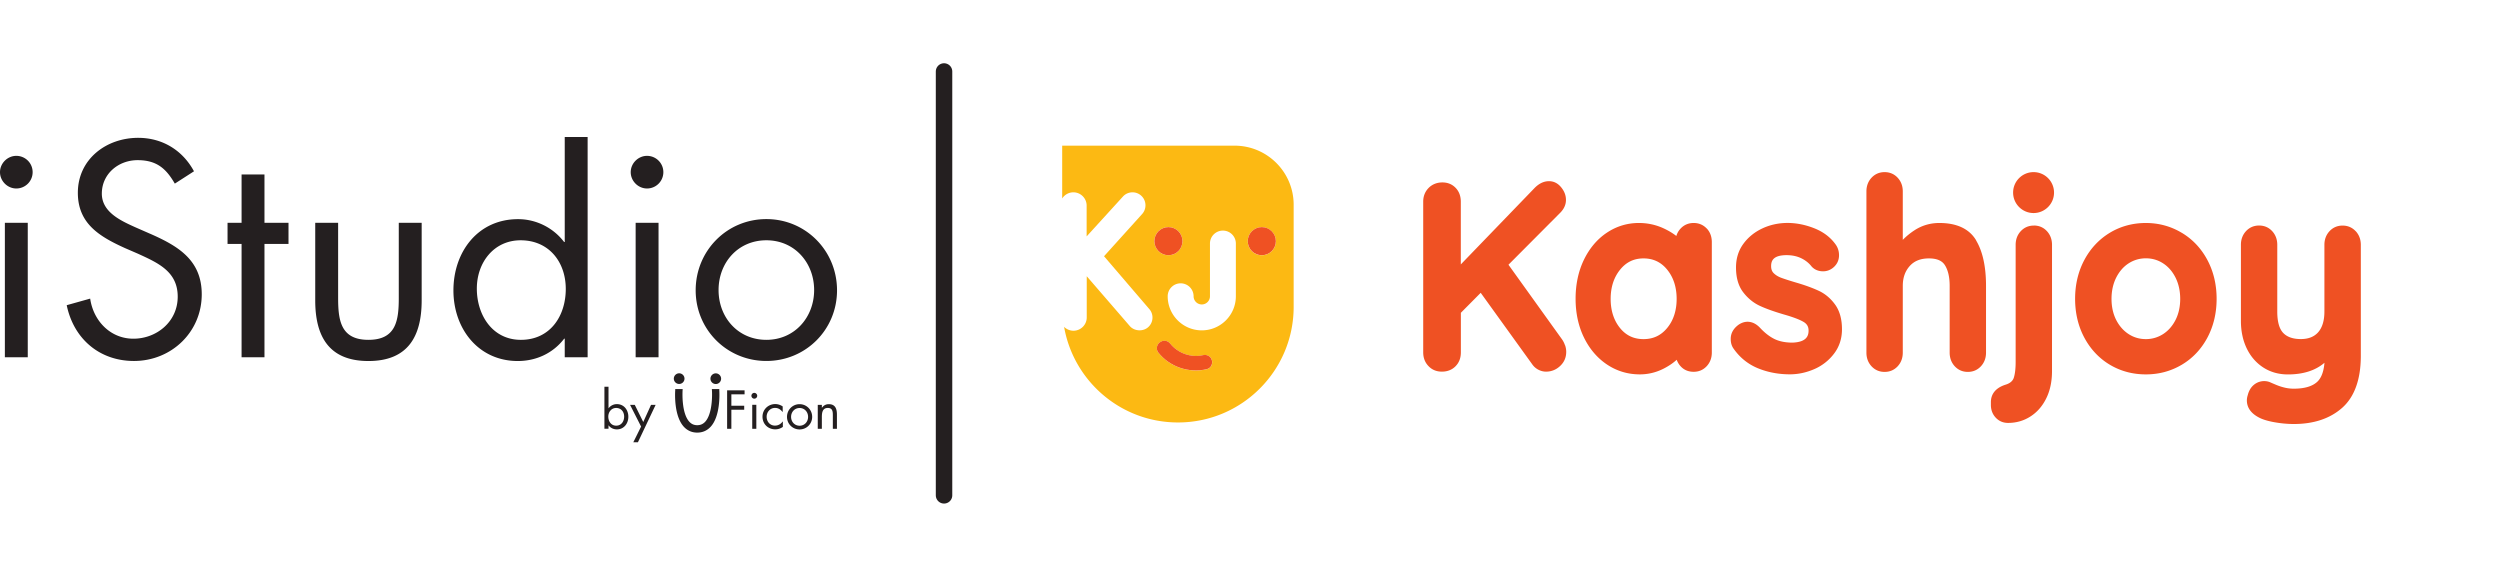<svg xmlns="http://www.w3.org/2000/svg" id="Layer_2" data-name="Layer 2" viewBox="0 0 482.66 109.43"><defs><style>.cls-3{fill:#ef5123}</style></defs><g id="Layer_4" data-name="Layer 4"><path d="M302.15 66.68a4.41 4.41 0 0 0-.57-1.15l-10.35-14.42 10.06-10.1c.69-.73 1.04-1.53 1.04-2.41s-.3-1.66-.91-2.42c-.64-.79-1.43-1.2-2.37-1.2-1.01 0-1.95.46-2.81 1.35l-14.21 14.72V38.94c0-1.07-.33-1.97-.99-2.66-.67-.7-1.53-1.06-2.57-1.06s-1.96.36-2.66 1.07c-.69.71-1.04 1.6-1.04 2.64v29.11c0 1.04.34 1.93 1.01 2.63.68.72 1.55 1.08 2.6 1.08s1.96-.35 2.64-1.05c.68-.69 1.02-1.59 1.02-2.67v-7.64l3.83-3.86 9.93 13.78c.31.45.71.81 1.19 1.06.47.25.98.38 1.49.38 1.02 0 1.94-.36 2.71-1.08.79-.73 1.19-1.65 1.19-2.74 0-.4-.07-.83-.22-1.28Zm27.35-22.57c-.67-.7-1.52-1.06-2.52-1.06s-1.86.37-2.53 1.09c-.38.41-.65.88-.81 1.42-.78-.61-1.68-1.13-2.67-1.57-1.42-.62-2.95-.94-4.56-.94-2.26 0-4.35.64-6.22 1.9-1.86 1.25-3.34 3.02-4.41 5.24-1.06 2.21-1.59 4.73-1.59 7.5s.55 5.29 1.62 7.48c1.08 2.21 2.58 3.96 4.45 5.21 1.89 1.26 4.02 1.9 6.34 1.9 1.59 0 3.13-.37 4.57-1.1.98-.5 1.83-1.07 2.54-1.72.17.47.42.89.76 1.26.65.71 1.49 1.06 2.51 1.06s1.86-.37 2.53-1.09c.65-.71.98-1.59.98-2.63v-21.3c0-1.07-.33-1.97-.99-2.66Zm-5.8 13.59c0 2.25-.61 4.14-1.82 5.61-1.19 1.45-2.69 2.16-4.57 2.16s-3.38-.7-4.55-2.15c-1.19-1.47-1.8-3.36-1.8-5.61s.61-4.15 1.82-5.64c1.19-1.47 2.67-2.18 4.53-2.18s3.38.71 4.57 2.18c1.21 1.49 1.82 3.38 1.82 5.64Zm27.45-1.55c-1.17-.55-2.65-1.09-4.4-1.6-1.22-.36-2.18-.67-2.86-.92-.59-.22-1.08-.52-1.46-.9-.33-.33-.49-.77-.49-1.34 0-.99.34-2.13 2.99-2.13 1.05 0 1.99.2 2.81.59.81.39 1.49.92 2.04 1.63.57.6 1.31.9 2.19.9.72 0 1.38-.24 1.94-.7.76-.63 1.14-1.44 1.14-2.41 0-.81-.25-1.56-.75-2.2-.99-1.34-2.38-2.36-4.11-3.03-3.38-1.32-6.9-1.35-9.9.04-1.51.7-2.76 1.7-3.69 2.97-.96 1.3-1.44 2.84-1.44 4.59 0 1.99.47 3.6 1.4 4.8.9 1.17 2 2.06 3.25 2.63 1.19.55 2.74 1.1 4.62 1.65 1.72.49 3 .97 3.79 1.44.65.39.95.92.95 1.66 0 .95-.32 2.22-3.09 2.33-1.36 0-2.53-.23-3.48-.69-.96-.47-1.9-1.2-2.81-2.18-1.25-1.32-2.78-1.51-4.14-.58-1 .73-1.51 1.65-1.51 2.73 0 .74.18 1.37.55 1.88 1.22 1.74 2.81 3.02 4.73 3.8 1.89.77 3.95 1.16 6.13 1.16 1.61 0 3.2-.34 4.73-1.01a9.504 9.504 0 0 0 3.82-3c1.01-1.33 1.52-2.91 1.52-4.69 0-1.94-.44-3.54-1.32-4.76-.86-1.19-1.92-2.09-3.17-2.67Zm30.38-9.74c-1.33-2.23-3.72-3.36-7.11-3.36-1.74 0-3.35.47-4.77 1.39-.85.55-1.61 1.17-2.29 1.87v-9.36c0-1.04-.33-1.92-.98-2.63-.67-.72-1.52-1.09-2.53-1.09s-1.86.37-2.53 1.09c-.65.71-.98 1.59-.98 2.63v31.13c0 1.04.33 1.92.98 2.63.67.72 1.52 1.09 2.53 1.09s1.86-.37 2.53-1.09c.65-.71.98-1.59.98-2.63V55.19c0-1.56.44-2.82 1.34-3.83.89-.99 2.1-1.47 3.71-1.47 1.5 0 2.51.42 3.07 1.29.61.95.93 2.3.93 4.01v12.89c0 1.04.33 1.92.98 2.63.67.72 1.52 1.09 2.53 1.09s1.86-.37 2.53-1.09c.65-.71.98-1.59.98-2.63V55.19c0-3.69-.64-6.64-1.91-8.76Zm11.13-2.86c-1.01 0-1.86.37-2.53 1.09-.65.71-.98 1.59-.98 2.63v22.61c0 1.33-.13 2.37-.37 3.09-.21.59-.71 1.02-1.52 1.28-2.39.74-2.89 2.25-2.89 3.38v.55c0 .97.32 1.8.94 2.46.63.67 1.43 1.01 2.38 1.01 1.58 0 3.05-.42 4.34-1.26 1.29-.83 2.32-2.02 3.05-3.53.73-1.49 1.09-3.25 1.09-5.22V47.26c0-1.03-.33-1.92-.98-2.63-.67-.72-1.52-1.09-2.53-1.09Zm28.53 1.38c-2.09-1.25-4.41-1.88-6.91-1.88s-4.86.63-6.93 1.88c-2.07 1.25-3.73 3.01-4.92 5.23-1.19 2.22-1.8 4.75-1.8 7.53s.61 5.32 1.8 7.53c1.2 2.23 2.86 3.98 4.93 5.21s4.4 1.85 6.93 1.85 4.82-.62 6.91-1.85 3.75-2.98 4.95-5.21c1.19-2.22 1.8-4.75 1.8-7.53s-.61-5.31-1.8-7.53c-1.2-2.23-2.86-3.99-4.95-5.23Zm-3.59 19.58c-.99.63-2.11.96-3.31.96s-2.32-.32-3.31-.96c-1-.64-1.81-1.56-2.41-2.72-.6-1.18-.91-2.55-.91-4.09s.31-2.92.91-4.12c.6-1.18 1.41-2.11 2.41-2.75.99-.63 2.1-.96 3.31-.96s2.32.32 3.31.96c1 .64 1.81 1.56 2.41 2.75.6 1.2.91 2.58.91 4.12s-.31 2.91-.91 4.09c-.6 1.17-1.41 2.08-2.41 2.72Zm37.2-19.87c-.67-.72-1.52-1.09-2.53-1.09s-1.86.37-2.53 1.09c-.65.71-.98 1.59-.98 2.63v12.89c0 1.74-.41 3.08-1.2 3.98-.79.89-1.89 1.32-3.37 1.32s-2.63-.39-3.39-1.19c-.76-.8-1.14-2.18-1.14-4.12V47.26c0-1.03-.33-1.92-.98-2.63-.67-.72-1.52-1.09-2.53-1.09s-1.86.37-2.53 1.09c-.65.71-.98 1.59-.98 2.63v14.71c0 1.97.38 3.75 1.12 5.29.75 1.56 1.83 2.8 3.2 3.69 1.38.89 2.97 1.34 4.75 1.34 2.96 0 5.32-.76 7.06-2.25-.14 1.68-.59 2.9-1.36 3.64-.94.9-2.47 1.36-4.56 1.36a7.5 7.5 0 0 1-1.79-.21c-.59-.14-1.15-.33-1.67-.55-.55-.23-.94-.4-1.21-.52a3.1 3.1 0 0 0-3.04.54c-.57.47-.97 1.15-1.18 1.99-.12.37-.17.7-.17 1 0 1.51.92 2.69 2.73 3.51.75.32 1.72.58 2.9.77 1.16.19 2.32.29 3.43.29 3.88 0 7.03-1.06 9.38-3.16 2.36-2.12 3.56-5.49 3.56-10.02V47.27c0-1.03-.33-1.92-.98-2.63Zm-58.24-7.46c0-2.18-1.77-3.95-3.95-3.95s-3.95 1.77-3.95 3.95 1.77 3.95 3.95 3.95 3.95-1.77 3.95-3.95Z" class="cls-3"/><path d="M238.32 28.12h-33.25v10.2a2.56 2.56 0 0 1 2.16-1.19c1.41 0 2.56 1.15 2.56 2.56v5.95l7.04-7.73c.46-.49 1.08-.76 1.75-.78h.07c.64 0 1.25.24 1.72.69a2.515 2.515 0 0 1 .1 3.54l-7.32 8.11 8.7 10.15c.45.49.68 1.13.65 1.8-.03.67-.32 1.28-.81 1.73-.98.89-2.64.82-3.53-.16l-8.35-9.66v7.96c0 1.41-1.15 2.56-2.56 2.56-.71 0-1.35-.29-1.81-.75 1.83 10.49 10.98 18.46 21.99 18.46 12.33 0 22.33-10 22.33-22.33v-19.7c0-6.3-5.11-11.41-11.41-11.41Zm-12.74 15.73c1.5 0 2.71 1.21 2.71 2.71s-1.21 2.71-2.71 2.71-2.71-1.22-2.71-2.71 1.21-2.71 2.71-2.71Zm7.43 27.43c-3.46.81-7.16-.43-9.37-3.21-.53-.67-.29-1.68.47-2.08l.06-.03c.59-.32 1.32-.16 1.74.36 1.51 1.89 4.03 2.8 6.38 2.25.62-.14 1.27.13 1.57.69.42.79.02 1.81-.86 2.02Zm5.59-14.08c0 3.63-2.95 6.58-6.58 6.58s-6.58-2.95-6.58-6.58a2.5 2.5 0 0 1 5 0c0 .87.71 1.58 1.58 1.58s1.58-.71 1.58-1.58V47.02a2.5 2.5 0 0 1 5 0V57.2Zm5.01-7.92c-1.5 0-2.71-1.22-2.71-2.71s1.21-2.71 2.71-2.71 2.71 1.21 2.71 2.71-1.21 2.71-2.71 2.71Z" style="fill:#fcb913"/><path d="M225.58 43.85c1.5 0 2.71 1.21 2.71 2.71s-1.21 2.71-2.71 2.71-2.71-1.22-2.71-2.71 1.21-2.71 2.71-2.71ZM233 71.27c-3.46.81-7.16-.43-9.37-3.21-.53-.67-.29-1.68.47-2.08l.06-.03c.59-.32 1.32-.16 1.74.36 1.51 1.89 4.03 2.8 6.38 2.25.62-.14 1.27.13 1.57.69.42.79.02 1.81-.86 2.02Zm10.61-22c-1.5 0-2.71-1.22-2.71-2.71s1.21-2.71 2.71-2.71 2.71 1.21 2.71 2.71-1.21 2.71-2.71 2.71Z" class="cls-3"/><path d="M204.39 62.82a4.41 4.41 0 0 0-.57-1.15l-10.35-14.42 10.06-10.1c.69-.73 1.04-1.53 1.04-2.41s-.3-1.66-.91-2.42c-.64-.79-1.43-1.2-2.37-1.2-1.01 0-1.95.46-2.81 1.35l-14.21 14.72V35.08c0-1.07-.33-1.97-.99-2.66-.67-.7-1.53-1.06-2.57-1.06s-1.96.36-2.66 1.07c-.69.71-1.04 1.6-1.04 2.64v29.11c0 1.04.34 1.93 1.01 2.63.68.72 1.55 1.08 2.6 1.08s1.96-.35 2.64-1.05c.68-.69 1.02-1.59 1.02-2.67v-7.64l3.83-3.86 9.93 13.78c.31.45.71.81 1.19 1.06.47.25.98.38 1.49.38 1.02 0 1.94-.36 2.71-1.08.79-.73 1.19-1.65 1.19-2.74 0-.4-.07-.83-.22-1.28Zm278.04 1.54a4.41 4.41 0 0 0-.57-1.15l-10.35-14.42 10.06-10.1c.69-.73 1.04-1.53 1.04-2.41s-.3-1.66-.91-2.42c-.64-.79-1.43-1.2-2.37-1.2-1.01 0-1.95.46-2.81 1.35l-14.21 14.72V36.62c0-1.07-.33-1.97-.99-2.66-.67-.7-1.53-1.06-2.57-1.06s-1.96.36-2.66 1.07c-.69.71-1.04 1.6-1.04 2.64v29.11c0 1.04.34 1.93 1.01 2.63.68.72 1.55 1.08 2.6 1.08s1.96-.35 2.64-1.05c.68-.69 1.02-1.59 1.02-2.67v-7.64l3.83-3.86 9.93 13.78c.31.45.71.81 1.19 1.06.47.25.98.38 1.49.38 1.02 0 1.94-.36 2.71-1.08.79-.73 1.19-1.65 1.19-2.74 0-.4-.07-.83-.22-1.28ZM214.4 27.38c.44-.15.83-.34 1.15-.57l14.42-10.35 10.1 10.06c.73.69 1.53 1.04 2.41 1.04s1.66-.3 2.42-.91c.79-.64 1.2-1.43 1.2-2.37 0-1.01-.46-1.95-1.35-2.81L230.03 7.26h12.11c1.07 0 1.97-.33 2.66-.99.7-.67 1.06-1.53 1.06-2.57s-.36-1.96-1.07-2.66c-.71-.69-1.6-1.04-2.64-1.04h-29.11c-1.04 0-1.93.34-2.63 1.01-.72.68-1.08 1.55-1.08 2.6s.35 1.96 1.05 2.64c.69.68 1.59 1.02 2.67 1.02h7.64l3.86 3.83-13.78 9.93c-.45.31-.81.71-1.06 1.19-.25.47-.38.98-.38 1.49 0 1.02.36 1.94 1.08 2.71.73.79 1.65 1.19 2.74 1.19.4 0 .83-.07 1.28-.22Zm0 81.82c.44-.15.83-.34 1.15-.57l14.42-10.35 10.1 10.06c.73.69 1.53 1.04 2.41 1.04s1.66-.3 2.42-.91c.79-.64 1.2-1.43 1.2-2.37 0-1.01-.46-1.95-1.35-2.81l-14.72-14.21h12.11c1.07 0 1.97-.33 2.66-.99.7-.67 1.06-1.53 1.06-2.57s-.36-1.96-1.07-2.66c-.71-.69-1.6-1.04-2.64-1.04h-29.11c-1.04 0-1.93.34-2.63 1.01-.72.68-1.08 1.55-1.08 2.6s.35 1.96 1.05 2.64c.69.68 1.59 1.02 2.67 1.02h7.64l3.86 3.83-13.78 9.93c-.45.31-.81.71-1.06 1.19-.25.47-.38.98-.38 1.49 0 1.02.36 1.94 1.08 2.71.73.79 1.65 1.19 2.74 1.19.4 0 .83-.07 1.28-.22Z" style="fill:none"/><path d="M182.26 13.8v81.83" style="fill:none;stroke:#241f20;stroke-linecap:round;stroke-miterlimit:10;stroke-width:3.18px"/><path d="m28.94 45.11-2.76-1.21c-2.82-1.27-6.52-2.93-6.52-6.52 0-3.81 3.2-6.46 6.91-6.46s5.52 1.66 7.18 4.53l3.7-2.38c-2.21-4.09-6.13-6.46-10.77-6.46-6.19 0-11.65 4.14-11.65 10.61 0 5.96 4.2 8.45 9.06 10.66l2.54 1.1c3.86 1.77 7.68 3.43 7.68 8.29s-4.09 8.12-8.56 8.12-7.73-3.48-8.34-7.74l-4.53 1.27c1.33 6.46 6.3 10.77 12.98 10.77 7.23 0 13.09-5.58 13.09-12.87 0-6.63-4.59-9.34-10-11.71M.94 68.97h4.42V43.01H.94v25.96Zm2.21-38.88C1.44 30.09 0 31.53 0 33.24s1.44 3.15 3.15 3.15 3.15-1.38 3.15-3.15-1.43-3.15-3.15-3.15m47.91 3.59h-4.42v9.33h-2.71v4.09h2.71v21.87h4.42V47.1h4.64v-4.09h-4.64v-9.33Zm73.86-3.59c-1.71 0-3.15 1.44-3.15 3.15s1.44 3.15 3.15 3.15a3.15 3.15 0 1 0 0-6.3m23.04 12.21c-7.63 0-13.65 6.12-13.65 13.75s6.07 13.64 13.65 13.64 13.64-6.02 13.64-13.64-6.02-13.75-13.64-13.75m0 23.31c-5.47 0-9.23-4.31-9.23-9.61s3.76-9.61 9.23-9.61 9.22 4.36 9.22 9.61-3.76 9.61-9.22 9.61m-70.97-8.12c0 4.36-.5 8.12-5.86 8.12s-5.85-3.76-5.85-8.12V43.02h-4.42v14.97c0 6.9 2.6 11.71 10.27 11.71s10.28-4.8 10.28-11.71V43.02h-4.42v14.47Zm45.73 11.49h4.42V43.02h-4.42v25.96Zm-13.7-22.26h-.11c-2.1-2.76-5.41-4.41-8.89-4.41-7.79 0-12.48 6.35-12.48 13.75S92.35 69.7 99.97 69.7c3.53 0 6.79-1.49 8.95-4.31h.11v3.59h4.42V26.45h-4.42v20.26Zm-8.45 18.89c-5.52 0-8.51-4.81-8.51-9.89s3.32-9.33 8.45-9.33c5.47 0 8.72 4.19 8.72 9.39s-2.98 9.83-8.67 9.83m16.13 9.05h.79v4.15h.02c.37-.49.96-.79 1.59-.79 1.38 0 2.22 1.13 2.22 2.44s-.86 2.44-2.21 2.44c-.64 0-1.22-.27-1.6-.77h-.02v.64h-.79v-8.12Zm.75 5.76c0 .91.53 1.76 1.52 1.76s1.54-.82 1.54-1.75-.58-1.67-1.55-1.67c-.92 0-1.51.8-1.51 1.66m4.2-2.26h.91l1.64 3.31 1.5-3.31h.89l-3.42 7.22h-.89l1.5-3.03-2.13-4.19zm19.56-2.03v2.2h2.48v.77h-2.48v3.68h-.82v-7.42h3.37v.77h-2.55zm4.99.28a.559.559 0 1 1-.56-.56c.3 0 .56.26.56.56m-.17 6.37h-.79v-4.63h.79v4.63Zm5.08-3.25h-.02c-.36-.46-.82-.78-1.44-.78-.96 0-1.63.79-1.63 1.71s.63 1.71 1.6 1.71c.66 0 1.12-.3 1.51-.8h.02v1.05c-.45.31-.92.47-1.47.47-1.4 0-2.46-1.04-2.46-2.44s1.11-2.44 2.47-2.44c.5 0 1.01.17 1.43.46v1.04Zm.84.95c0-1.36 1.07-2.45 2.43-2.45s2.43 1.09 2.43 2.45-1.08 2.43-2.43 2.43-2.43-1.07-2.43-2.43m.79 0c0 .94.67 1.71 1.64 1.71s1.64-.77 1.64-1.71-.67-1.71-1.64-1.71-1.64.78-1.64 1.71m5.94-1.76h.02c.32-.44.75-.69 1.32-.69 1.28 0 1.57.93 1.57 2.01v2.75h-.79v-2.61c0-.75-.06-1.42-.97-1.42-1.08 0-1.15 1-1.15 1.83v2.2h-.79v-4.63h.79v.56Zm-20.48-6.64c-.56 0-1.03.47-1.03 1.03s.46 1.03 1.03 1.03 1.03-.46 1.03-1.03-.47-1.03-1.03-1.03m-7.07 2.05c.57 0 1.03-.46 1.03-1.03s-.47-1.03-1.03-1.03-1.03.47-1.03 1.03.46 1.03 1.03 1.03m7.75.98h-1.44l.02.27c.02.27.06 1.26-.06 2.41-.17 1.68-.6 2.94-1.25 3.64-.41.44-.91.66-1.53.66s-1.11-.22-1.52-.66c-.65-.7-1.08-1.95-1.25-3.64-.12-1.15-.07-2.13-.06-2.41l.02-.27h-1.44v.24c-.06.82-.2 5.03 1.67 7.05.69.74 1.55 1.12 2.58 1.12s1.89-.38 2.58-1.12c1.87-2.02 1.73-6.22 1.68-7.05v-.24Z" style="fill:#241f20"/></g></svg>